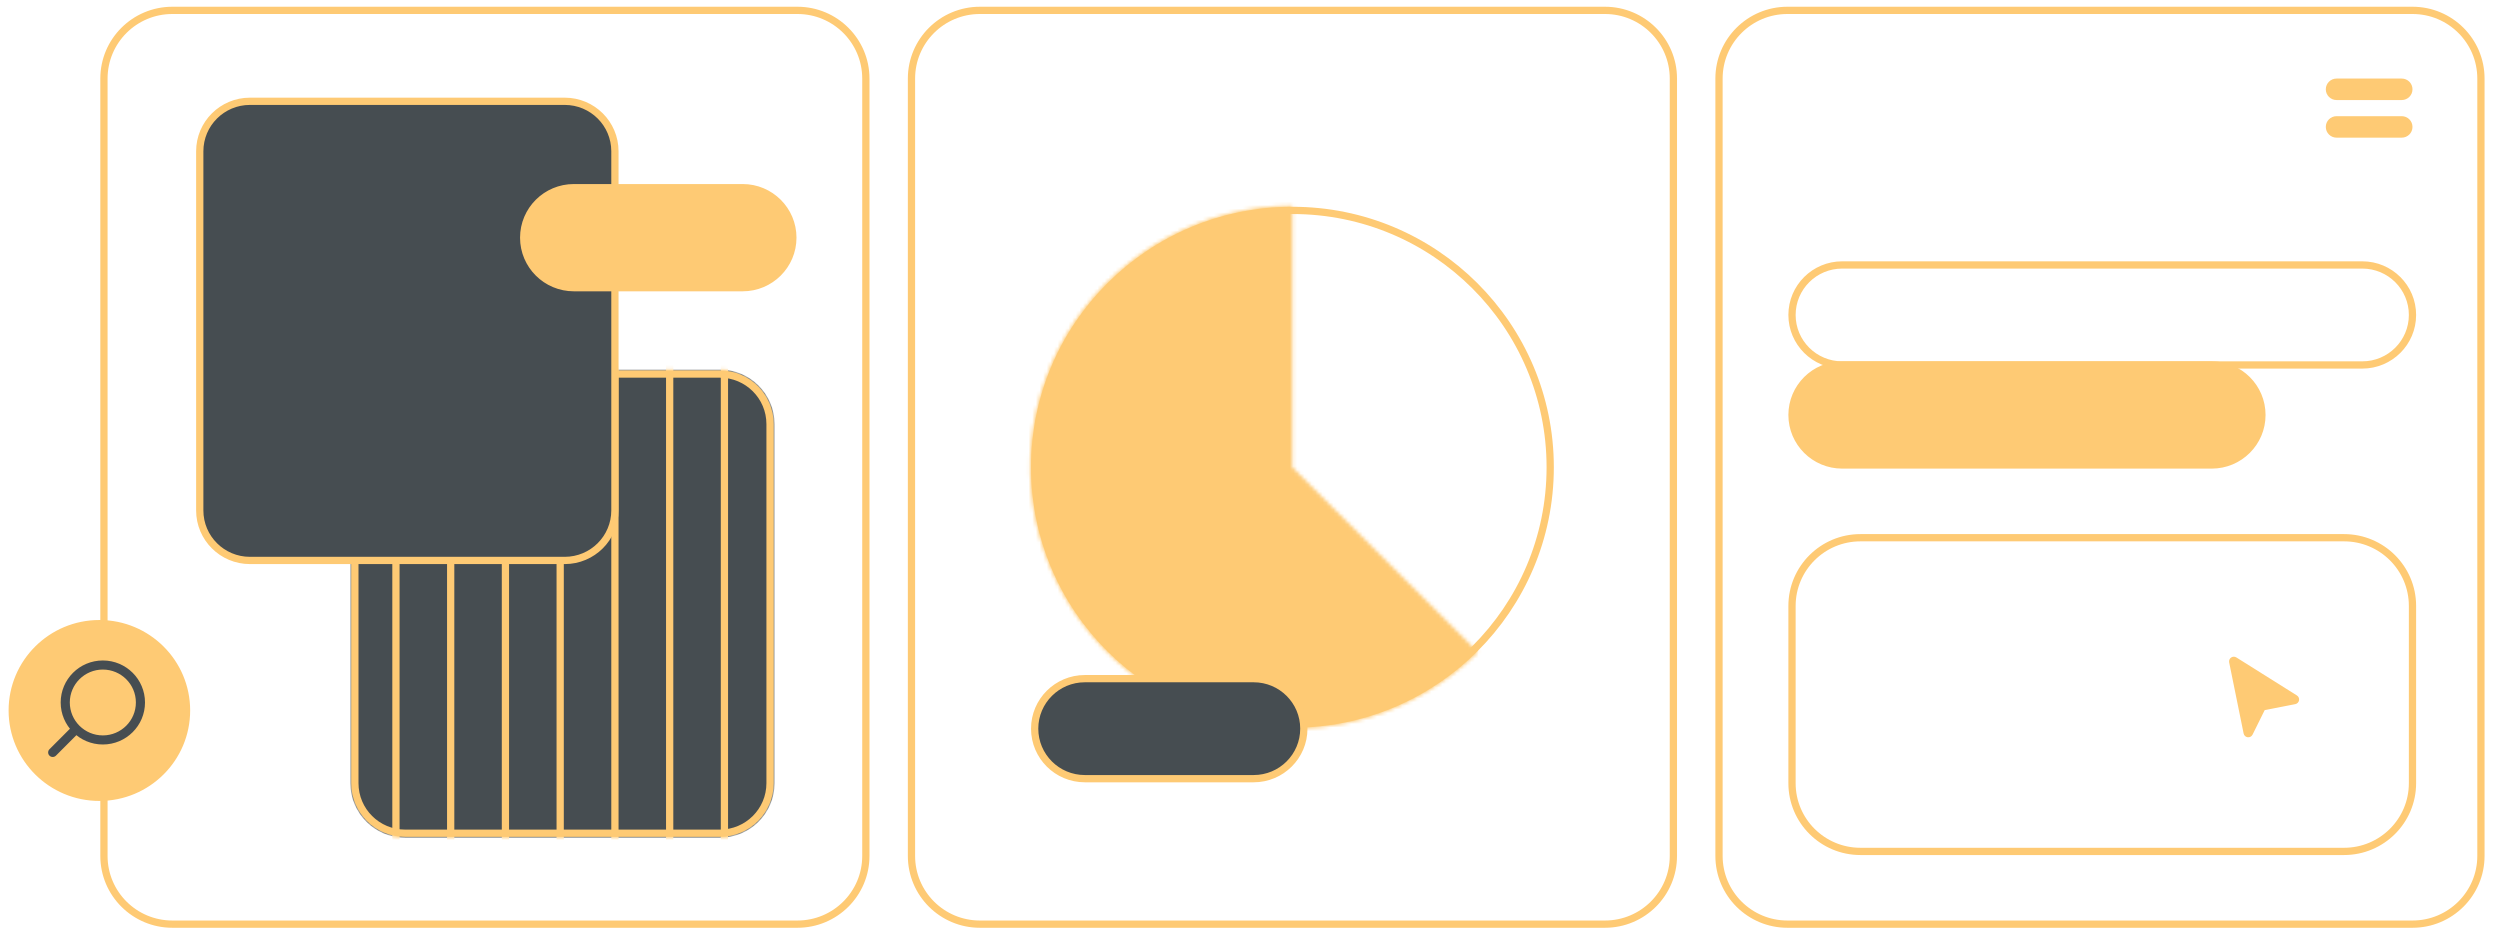 <svg xmlns="http://www.w3.org/2000/svg" viewBox="0 0 689 260" fill="none"><path d="M442.326 2.857H270.064C259.648 2.857 251.204 11.271 251.204 21.651V235.902C251.204 246.281 259.648 254.695 270.064 254.695H442.326C452.742 254.695 461.185 246.281 461.185 235.902V21.651C461.185 11.271 452.742 2.857 442.326 2.857Z" stroke="#FECA74" stroke-width="2"></path><path d="M356.196 199.567C395.431 199.567 427.237 167.873 427.237 128.777C427.237 89.68 395.431 57.986 356.196 57.986C316.96 57.986 285.153 89.68 285.153 128.777C285.153 167.873 316.96 199.567 356.196 199.567Z" stroke="#FECA74" stroke-width="2"></path><mask id="mask0_37_196" style="mask-type:luminance" maskUnits="userSpaceOnUse" x="283" y="56" width="125" height="145"><path d="M407.32 179.719C398.911 188.096 388.559 194.278 377.182 197.717C365.805 201.156 353.753 201.747 342.089 199.435C330.43 197.123 319.521 191.983 310.329 184.466C301.139 176.95 293.951 167.291 289.4 156.345C284.849 145.4 283.079 133.505 284.244 121.715C285.41 109.925 289.475 98.602 296.081 88.751C302.687 78.9 311.626 70.824 322.113 65.239C332.601 59.654 344.305 56.733 356.196 56.733V128.776L407.32 179.719Z" fill="white"></path></mask><g mask="url(#mask0_37_196)"><path d="M407.32 179.719C398.911 188.096 388.559 194.278 377.182 197.717C365.805 201.156 353.753 201.747 342.089 199.435C330.43 197.123 319.521 191.983 310.329 184.466C301.139 176.95 293.951 167.291 289.4 156.345C284.849 145.4 283.079 133.505 284.244 121.715C285.41 109.925 289.475 98.602 296.081 88.751C302.687 78.9 311.626 70.824 322.113 65.239C332.601 59.654 344.305 56.733 356.196 56.733V128.776L407.32 179.719Z" fill="#FECA74" stroke="#FECA74" stroke-width="4"></path></g><path d="M345.508 187.037H298.983C291.346 187.037 285.153 193.208 285.153 200.82C285.153 208.431 291.346 214.602 298.983 214.602H345.508C353.147 214.602 359.339 208.431 359.339 200.82C359.339 193.208 353.147 187.037 345.508 187.037Z" fill="#464D51" stroke="#FECA74" stroke-width="2"></path><path d="M664.882 2.857H492.621C482.205 2.857 473.759 11.271 473.759 21.651V235.902C473.759 246.281 482.205 254.695 492.621 254.695H664.882C675.298 254.695 683.744 246.281 683.744 235.902V21.651C683.744 11.271 675.298 2.857 664.882 2.857Z" stroke="#FECA74" stroke-width="2"></path><path d="M651.05 73.021H507.71C500.07 73.021 493.878 79.191 493.878 86.803C493.878 94.415 500.07 100.585 507.71 100.585H651.05C658.69 100.585 664.882 94.415 664.882 86.803C664.882 79.191 658.69 73.021 651.05 73.021Z" stroke="#FECA74" stroke-width="2"></path><path d="M646.021 148.197H512.739C502.321 148.197 493.878 156.611 493.878 166.991V215.855C493.878 226.235 502.321 234.649 512.739 234.649H646.021C656.436 234.649 664.882 226.235 664.882 215.855V166.991C664.882 156.611 656.436 148.197 646.021 148.197Z" stroke="#FECA74" stroke-width="2"></path><path d="M609.558 100.586H507.71C500.07 100.586 493.878 106.757 493.878 114.368C493.878 121.98 500.07 128.15 507.71 128.15H609.558C617.195 128.15 623.387 121.98 623.387 114.368C623.387 106.757 617.195 100.586 609.558 100.586Z" fill="#FECA74" stroke="#FECA74" stroke-width="2"></path><path d="M623.591 195.519L620.284 202.209C619.977 202.832 619.049 202.713 618.912 202.033L614.927 182.442C614.798 181.814 615.49 181.339 616.032 181.681L632.715 192.158C633.274 192.509 633.116 193.361 632.468 193.489L624.105 195.126C623.881 195.17 623.692 195.315 623.591 195.519Z" fill="#FECA74" stroke="#FECA74" stroke-width="1.162"></path><path d="M661.911 21.651H643.963C642.323 21.651 640.991 22.977 640.991 24.613C640.991 26.248 642.323 27.574 643.963 27.574H661.911C663.55 27.574 664.882 26.248 664.882 24.613C664.882 22.977 663.55 21.651 661.911 21.651Z" fill="#FECA74"></path><path d="M661.911 32.017H643.963C642.323 32.017 640.991 33.343 640.991 34.979C640.991 36.614 642.323 37.94 643.963 37.94H661.911C663.55 37.94 664.882 36.614 664.882 34.979C664.882 33.343 663.55 32.017 661.911 32.017Z" fill="#FECA74"></path><path d="M219.769 2.857H47.508C37.092 2.857 28.648 11.271 28.648 21.651V235.902C28.648 246.281 37.092 254.695 47.508 254.695H219.769C230.186 254.695 238.63 246.281 238.63 235.902V21.651C238.63 11.271 230.186 2.857 219.769 2.857Z" stroke="#FECA74" stroke-width="2"></path><mask id="mask1_37_196" style="mask-type:luminance" maskUnits="userSpaceOnUse" x="96" y="101" width="118" height="130"><path d="M198.394 101.839H111.634C103.301 101.839 96.546 108.57 96.546 116.874V215.855C96.546 224.159 103.301 230.89 111.634 230.89H198.394C206.727 230.89 213.482 224.159 213.482 215.855V116.874C213.482 108.57 206.727 101.839 198.394 101.839Z" fill="white"></path></mask><g mask="url(#mask1_37_196)"><path d="M198.394 101.839H111.634C103.301 101.839 96.546 108.57 96.546 116.874V215.855C96.546 224.159 103.301 230.89 111.634 230.89H198.394C206.727 230.89 213.482 224.159 213.482 215.855V116.874C213.482 108.57 206.727 101.839 198.394 101.839Z" fill="#464D51"></path><path d="M139.296 306.066V25.41" stroke="#FECA74" stroke-width="2"></path><path d="M124.208 306.066V25.41" stroke="#FECA74" stroke-width="2"></path><path d="M109.12 306.066V25.41" stroke="#FECA74" stroke-width="2"></path><path d="M199.651 306.066V25.41" stroke="#FECA74" stroke-width="2"></path><path d="M184.562 306.066V25.41" stroke="#FECA74" stroke-width="2"></path><path d="M169.474 306.066V25.41" stroke="#FECA74" stroke-width="2"></path><path d="M154.385 306.066V25.41" stroke="#FECA74" stroke-width="2"></path></g><path d="M198.393 103.091H111.634C103.996 103.091 97.803 109.262 97.803 116.874V215.855C97.803 223.467 103.996 229.637 111.634 229.637H198.393C206.032 229.637 212.225 223.467 212.225 215.855V116.874C212.225 109.262 206.032 103.091 198.393 103.091Z" stroke="#FECA74" stroke-width="2"></path><path d="M155.642 27.916H68.883C61.244 27.916 55.052 34.086 55.052 41.698V140.679C55.052 148.291 61.244 154.461 68.883 154.461H155.642C163.281 154.461 169.473 148.291 169.473 140.679V41.698C169.473 34.086 163.281 27.916 155.642 27.916Z" fill="#464D51"></path><path d="M155.642 27.916H68.883C61.244 27.916 55.052 34.086 55.052 41.698V140.679C55.052 148.291 61.244 154.461 68.883 154.461H155.642C163.281 154.461 169.473 148.291 169.473 140.679V41.698C169.473 34.086 163.281 27.916 155.642 27.916Z" stroke="#FECA74" stroke-width="2"></path><path d="M204.68 51.721H158.157C150.519 51.721 144.326 57.892 144.326 65.504C144.326 73.115 150.519 79.286 158.157 79.286H204.68C212.319 79.286 218.512 73.115 218.512 65.504C218.512 57.892 212.319 51.721 204.68 51.721Z" fill="#FECA74" stroke="#FECA74" stroke-width="2"></path><path d="M51.908 195.808C51.908 182.314 40.931 171.375 27.39 171.375C13.848 171.375 2.871 182.314 2.871 195.808C2.871 209.301 13.848 220.24 27.39 220.24C40.931 220.24 51.908 209.301 51.908 195.808Z" fill="#FECA74"></path><path d="M51.908 195.808C51.908 182.314 40.931 171.375 27.39 171.375C13.848 171.375 2.871 182.314 2.871 195.808C2.871 209.301 13.848 220.24 27.39 220.24C40.931 220.24 51.908 209.301 51.908 195.808Z" stroke="#FECA74"></path><path d="M20.107 200.007C20.597 199.515 21.393 199.513 21.885 200.001C22.378 200.489 22.38 201.283 21.89 201.773L20.107 200.007ZM15.417 208.257C14.928 208.748 14.132 208.749 13.639 208.262C13.147 207.773 13.145 206.98 13.634 206.49L15.417 208.257ZM21.89 201.773L15.417 208.257L13.634 206.49L20.107 200.007L21.89 201.773ZM28.343 202.678C33.372 202.678 37.449 198.616 37.449 193.605H39.964C39.964 200 34.761 205.183 28.343 205.183V202.678ZM19.238 193.605C19.238 198.616 23.314 202.678 28.343 202.678V205.183C21.925 205.183 16.723 200 16.723 193.605H19.238ZM28.343 184.531C23.314 184.531 19.238 188.593 19.238 193.605H16.723C16.723 187.21 21.925 182.026 28.343 182.026V184.531ZM28.343 182.026C34.761 182.026 39.964 187.21 39.964 193.605H37.449C37.449 188.593 33.372 184.531 28.343 184.531V182.026Z" fill="#464D51"></path></svg>